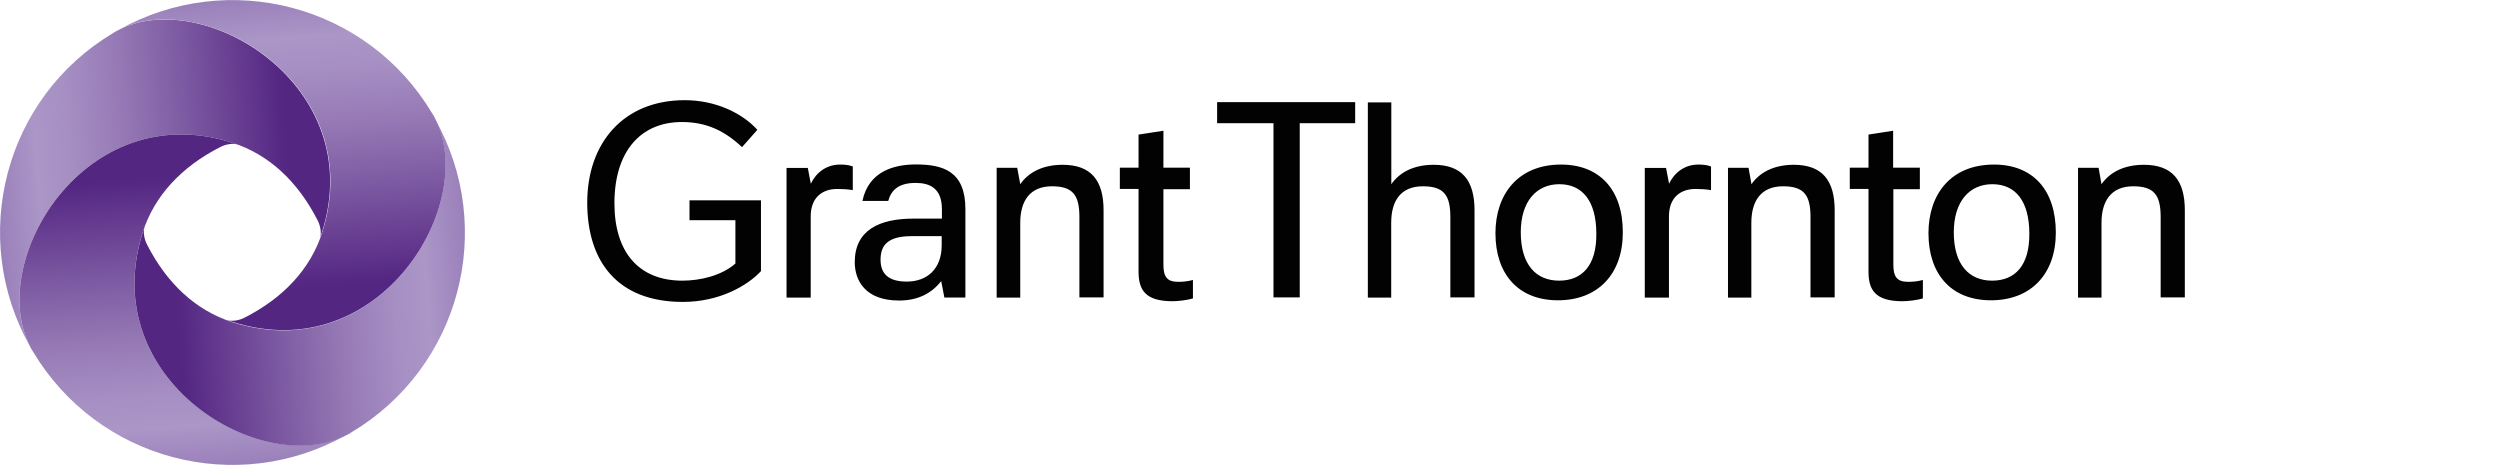 <?xml version="1.0" encoding="utf-8"?>
<!-- Generator: Adobe Illustrator 27.7.0, SVG Export Plug-In . SVG Version: 6.00 Build 0)  -->
<svg version="1.1" id="Layer_1" xmlns="http://www.w3.org/2000/svg" xmlns:xlink="http://www.w3.org/1999/xlink" x="0px" y="0px"
	 viewBox="0 0 215.12 40" style="enable-background:new 0 0 215.12 40;" xml:space="preserve">
<style type="text/css">
	.st0{clip-path:url(#SVGID_00000001623823324621199720000008086882322414680982_);}
	.st1{fill:#020203;}
	.st2{fill:url(#SVGID_00000118358907077060597430000006929209966287024813_);}
	.st3{fill:url(#SVGID_00000183206543168790199720000011661900230004866989_);}
	.st4{fill:url(#SVGID_00000060003585360386522340000006725966005393460639_);}
	.st5{fill:url(#SVGID_00000076590409615439618340000014411968916694835366_);}
</style>
<g>
	<defs>
		<rect id="SVGID_1_" width="215.12" height="40"/>
	</defs>
	<clipPath id="SVGID_00000150070473472747844690000017787282017393717432_">
		<use xlink:href="#SVGID_1_"  style="overflow:visible;"/>
	</clipPath>
	<g style="clip-path:url(#SVGID_00000150070473472747844690000017787282017393717432_);">
		<path class="st1" d="M78.03,24.23c-1.65,0-2.26-0.73-2.26-1.89c0-1.34,0.75-2.02,2.69-2.02h2.57v0.77
			C81.04,23.13,79.78,24.23,78.03,24.23z M73.55,22.56c0,1.59,0.92,3.3,3.81,3.3c1.67,0,2.83-0.65,3.63-1.67l0.27,1.41h1.81v-7.62
			c0-3.26-1.94-3.83-4.26-3.83c-1.75,0-4.05,0.51-4.6,3.14h2.22c0.27-0.98,0.94-1.55,2.36-1.55c1.16,0,2.26,0.41,2.26,2.26v0.81
			h-2.44C75.68,18.81,73.55,19.79,73.55,22.56z M67.68,25.61h2.08v-6.99c0-1.63,1-2.36,2.28-2.36c0.43,0,0.88,0.02,1.34,0.1v-2.04
			c-0.39-0.14-0.75-0.16-1.1-0.16c-1.16,0-2.06,0.69-2.51,1.65l-0.26-1.36h-1.83V25.61z M141.53,25.61h2.08v-6.99
			c0-1.63,1-2.36,2.28-2.36c0.43,0,0.88,0.02,1.34,0.1v-2.04c-0.39-0.14-0.75-0.16-1.1-0.16c-1.16,0-2.06,0.69-2.51,1.65l-0.26-1.36
			h-1.83V25.61z M102.39,16.26v-1.83h-2.28v-3.18l-2.14,0.33v2.85h-1.61v1.83h1.61v7.11c0,1.59,0.59,2.55,2.93,2.55
			c0.51,0,1.28-0.1,1.75-0.24v-1.59c-0.49,0.14-0.94,0.16-1.28,0.16c-0.98,0-1.26-0.47-1.26-1.49v-6.48h2.28V16.26z M165.2,16.26
			v-1.83h-2.3v-3.18l-2.12,0.33v2.85h-1.61v1.83h1.61v7.11c0,1.59,0.59,2.55,2.93,2.55c0.51,0,1.28-0.1,1.75-0.24v-1.59
			c-0.49,0.14-0.94,0.16-1.28,0.16c-0.98,0-1.26-0.47-1.26-1.49v-6.48h2.28V16.26z M134.16,24.15c-2,0-3.3-1.39-3.3-4.16
			c0-2.65,1.34-4.14,3.32-4.14c2,0,3.18,1.47,3.18,4.26C137.39,22.82,136.15,24.15,134.16,24.15z M171.42,24.15
			c-2,0-3.3-1.39-3.3-4.16c0-2.65,1.34-4.14,3.32-4.14c2,0,3.18,1.47,3.18,4.26C174.64,22.82,173.41,24.15,171.42,24.15z
			 M148.68,25.61h2.02v-6.44c0-1.85,0.81-3.14,2.73-3.14c1.81,0,2.36,0.77,2.36,2.65v6.91h2.08v-7.5c0-2.57-1.08-3.91-3.51-3.91
			c-1.67,0-2.91,0.61-3.65,1.67l-0.25-1.41h-1.77V25.61z M85.77,25.61h2.02v-6.44c0-1.85,0.81-3.14,2.73-3.14
			c1.81,0,2.36,0.77,2.36,2.65v6.91h2.08v-7.5c0-2.57-1.08-3.91-3.52-3.91c-1.67,0-2.91,0.61-3.65,1.67l-0.26-1.41h-1.77V25.61z
			 M178.81,25.61h2.02v-6.44c0-1.85,0.81-3.14,2.73-3.14c1.81,0,2.36,0.77,2.36,2.65v6.91H188v-7.5c0-2.57-1.08-3.91-3.52-3.91
			c-1.67,0-2.91,0.61-3.65,1.67l-0.25-1.41h-1.77V25.61z M116.61,10.6V8.79h-11.88v1.81h4.85v14.99h2.26V10.6H116.61z M117.69,25.61
			h2.02v-6.44c0-1.85,0.79-3.14,2.73-3.14c1.81,0,2.36,0.77,2.36,2.65v6.91h2.08v-7.5c0-2.57-1.08-3.91-3.51-3.91
			c-1.67,0-2.91,0.61-3.65,1.67V8.81h-2.02V25.61z M59.31,18.95h3.97v3.73c-1.22,1.06-3.06,1.47-4.56,1.47
			c-3.73,0-5.85-2.42-5.85-6.66c0-4.5,2.28-6.99,5.81-6.99c2.1,0,3.67,0.75,5.17,2.16l1.32-1.49c-1.34-1.47-3.63-2.55-6.25-2.55
			c-5.26,0-8.39,3.67-8.39,8.82c0,5.05,2.59,8.54,8.23,8.54c3.1,0,5.52-1.36,6.72-2.65v-6.09h-6.15v1.71H59.31z M134.32,14.16
			c-3.69,0-5.64,2.55-5.64,5.91c0,3.48,1.93,5.77,5.38,5.77c3.44,0,5.58-2.26,5.58-5.83C139.65,16.34,137.66,14.16,134.32,14.16z
			 M171.58,14.16c-3.71,0-5.64,2.55-5.64,5.91c0,3.48,1.92,5.77,5.38,5.77c3.44,0,5.58-2.26,5.58-5.83
			C176.9,16.34,174.92,14.16,171.58,14.16z"/>
		
			<linearGradient id="SVGID_00000067926603019141639490000003349282939299873970_" gradientUnits="userSpaceOnUse" x1="28.351" y1="27.304" x2="-0.301" y2="25.301" gradientTransform="matrix(1 0 0 -1 0 41.636)">
			<stop  offset="0" style="stop-color:#522681"/>
			<stop  offset="0.118" style="stop-color:#522681"/>
			<stop  offset="0.121" style="stop-color:#522681"/>
			<stop  offset="0.226" style="stop-color:#62378D"/>
			<stop  offset="0.437" style="stop-color:#7F5DA4"/>
			<stop  offset="0.623" style="stop-color:#977BB6"/>
			<stop  offset="0.775" style="stop-color:#A68FC3"/>
			<stop  offset="0.874" style="stop-color:#AB96C7"/>
			<stop  offset="1" style="stop-color:#9A80BA"/>
		</linearGradient>
		<path style="fill:url(#SVGID_00000067926603019141639490000003349282939299873970_);" d="M19.99,12.28
			c3.15,1.01,5.64,3.34,7.34,6.68c0.24,0.45,0.35,1.11,0.21,1.51c0.05-0.16,0.12-0.31,0.16-0.47c4.04-12.7-10.28-21.23-17.54-17.4
			c-0.14,0.07-0.28,0.14-0.42,0.24C0.4,8.4-2.73,20.39,2.59,29.82C-1.22,22.55,7.29,8.23,19.99,12.28z"/>
		
			<linearGradient id="SVGID_00000073718087079806010030000010774794952959551381_" gradientUnits="userSpaceOnUse" x1="14.335" y1="30.01" x2="16.341" y2="1.325" gradientTransform="matrix(1 0 0 -1 0 41.636)">
			<stop  offset="0" style="stop-color:#522681"/>
			<stop  offset="0.118" style="stop-color:#522681"/>
			<stop  offset="0.121" style="stop-color:#522681"/>
			<stop  offset="0.226" style="stop-color:#62378D"/>
			<stop  offset="0.437" style="stop-color:#7F5DA4"/>
			<stop  offset="0.623" style="stop-color:#977BB6"/>
			<stop  offset="0.775" style="stop-color:#A68FC3"/>
			<stop  offset="0.874" style="stop-color:#AB96C7"/>
			<stop  offset="1" style="stop-color:#9A80BA"/>
		</linearGradient>
		<path style="fill:url(#SVGID_00000073718087079806010030000010774794952959551381_);" d="M12.28,19.99
			c1.01-3.15,3.34-5.64,6.68-7.34c0.45-0.24,1.11-0.35,1.5-0.21c-0.16-0.05-0.31-0.12-0.47-0.16C7.29,8.23-1.22,22.55,2.59,29.82
			c0.07,0.14,0.14,0.28,0.24,0.42c5.57,9.36,17.57,12.51,27,7.17C22.55,41.22,8.23,32.71,12.28,19.99z"/>
		
			<linearGradient id="SVGID_00000121252670407104305870000005232452704986321336_" gradientUnits="userSpaceOnUse" x1="11.629" y1="15.947" x2="40.313" y2="17.953" gradientTransform="matrix(1 0 0 -1 0 41.636)">
			<stop  offset="0" style="stop-color:#522681"/>
			<stop  offset="0.118" style="stop-color:#522681"/>
			<stop  offset="0.121" style="stop-color:#522681"/>
			<stop  offset="0.226" style="stop-color:#62378D"/>
			<stop  offset="0.437" style="stop-color:#7F5DA4"/>
			<stop  offset="0.623" style="stop-color:#977BB6"/>
			<stop  offset="0.775" style="stop-color:#A68FC3"/>
			<stop  offset="0.874" style="stop-color:#AB96C7"/>
			<stop  offset="1" style="stop-color:#9A80BA"/>
		</linearGradient>
		<path style="fill:url(#SVGID_00000121252670407104305870000005232452704986321336_);" d="M19.99,27.72
			c-3.15-1.01-5.64-3.34-7.34-6.68c-0.24-0.45-0.35-1.11-0.21-1.5c-0.05,0.16-0.12,0.31-0.16,0.47
			c-4.04,12.7,10.28,21.23,17.54,17.43c0.14-0.07,0.28-0.14,0.42-0.24c9.36-5.57,12.51-17.57,7.17-27
			C41.22,17.45,32.71,31.77,19.99,27.72z"/>
		
			<linearGradient id="SVGID_00000163044033488148481690000005183721695892947870_" gradientUnits="userSpaceOnUse" x1="25.67" y1="13.285" x2="23.666" y2="41.938" gradientTransform="matrix(1 0 0 -1 0 41.636)">
			<stop  offset="0" style="stop-color:#522681"/>
			<stop  offset="0.118" style="stop-color:#522681"/>
			<stop  offset="0.121" style="stop-color:#522681"/>
			<stop  offset="0.226" style="stop-color:#62378D"/>
			<stop  offset="0.437" style="stop-color:#7F5DA4"/>
			<stop  offset="0.623" style="stop-color:#977BB6"/>
			<stop  offset="0.775" style="stop-color:#A68FC3"/>
			<stop  offset="0.874" style="stop-color:#AB96C7"/>
			<stop  offset="1" style="stop-color:#9A80BA"/>
		</linearGradient>
		<path style="fill:url(#SVGID_00000163044033488148481690000005183721695892947870_);" d="M27.73,19.99
			c-1.01,3.15-3.34,5.64-6.68,7.34c-0.45,0.24-1.11,0.35-1.5,0.21c0.16,0.05,0.31,0.12,0.47,0.16c12.7,4.04,21.23-10.28,17.4-17.54
			c-0.07-0.14-0.14-0.28-0.24-0.42c-5.57-9.34-17.57-12.46-27-7.15C17.45-1.22,31.77,7.29,27.73,19.99z"/>
	</g>
</g>
</svg>
